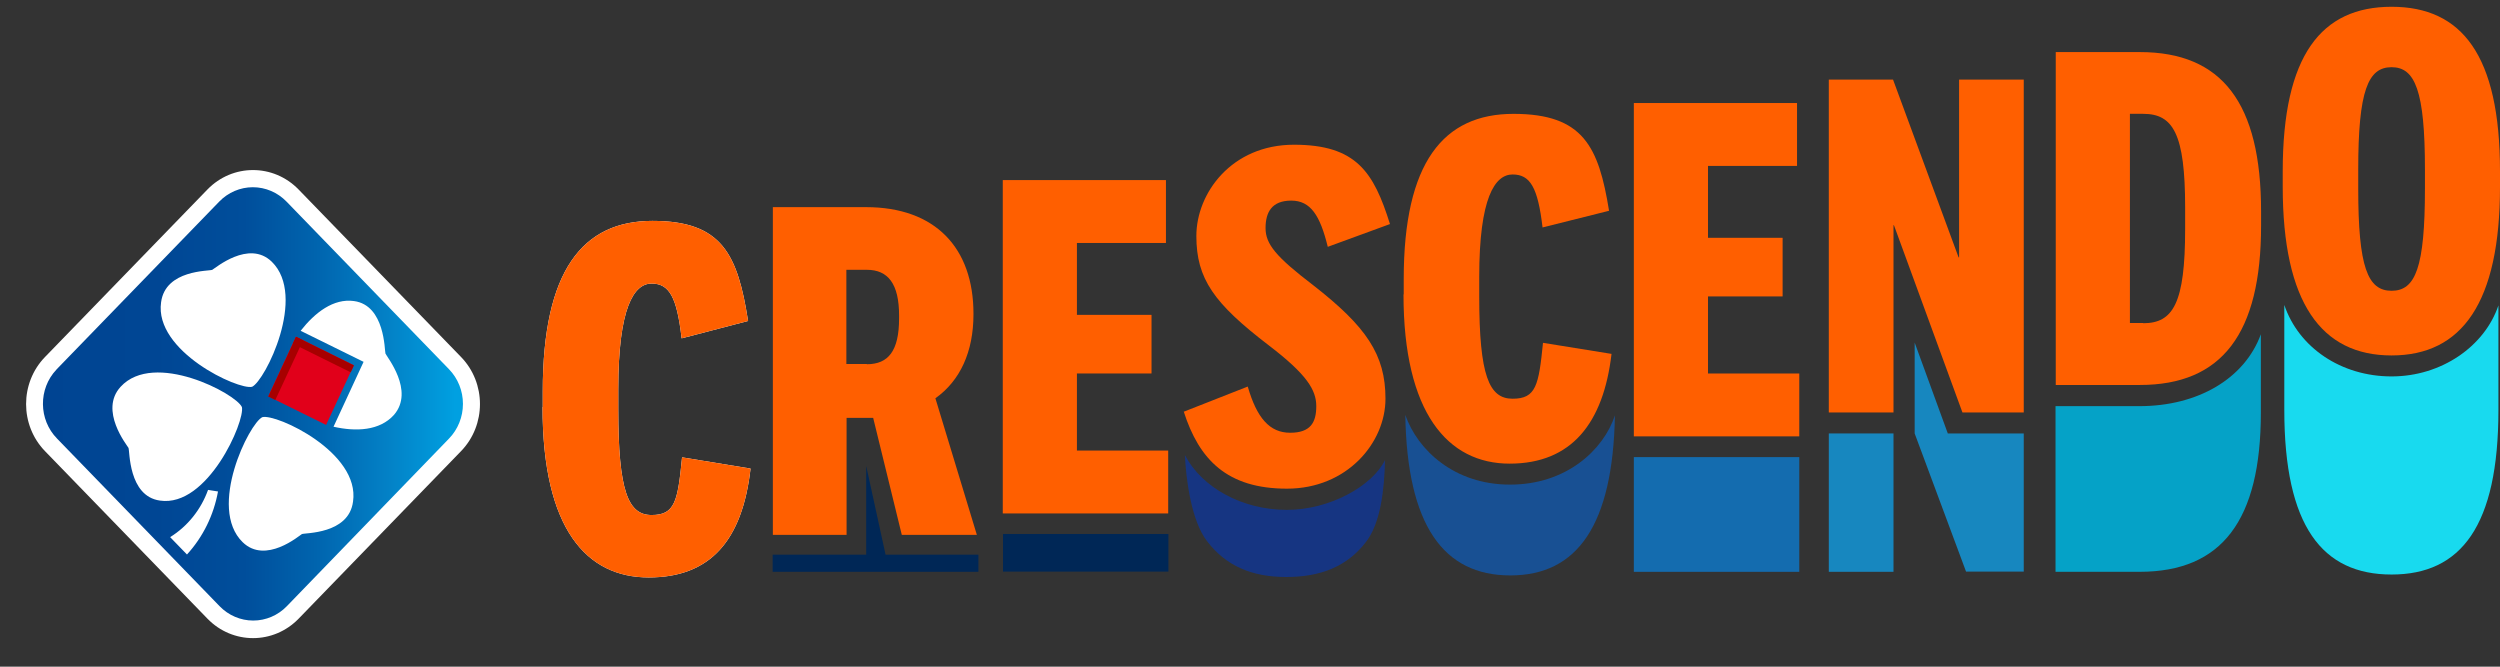 <svg width="90" height="24" viewBox="0 0 90 24" fill="none" xmlns="http://www.w3.org/2000/svg">
<rect x="0" y="0" width="90" height="24" fill="#333333" stroke="none"/>
<g clip-path="url(#clip0_17407_8064)">
<path d="M19.539 14.654V14.086C19.539 9.737 20.976 7.952 23.491 7.952C26.006 7.952 26.558 9.177 26.931 11.555L24.538 12.18C24.367 10.687 24.091 10.208 23.458 10.208C22.826 10.208 22.258 11.06 22.258 14.021V14.727C22.258 17.689 22.614 18.541 23.458 18.541C24.302 18.541 24.399 18.046 24.554 16.464L27.02 16.869C26.728 19.441 25.584 20.788 23.353 20.788C21.122 20.788 19.531 19.052 19.531 14.654H19.539Z" fill="white"/>
<path d="M42.063 19.223V20.578H36.108V19.223H42.063Z" fill="#002756"/>
<path d="M64.774 16.456H58.818V20.586H64.774V16.456Z" fill="#146CAF"/>
<path d="M68.166 15.604H65.837V20.585H68.166V15.604Z" fill="#1787BF"/>
<path d="M68.928 12.334V15.604L70.778 20.578H72.855V15.604H70.121L68.928 12.334Z" fill="#1787BF"/>
<path d="M77.034 14.621H73.999V20.585H77.026C79.987 20.585 81.391 18.735 81.391 14.849V12.033C80.807 13.632 79.119 14.621 77.026 14.621H77.034Z" fill="#05A2C7"/>
<path d="M86.097 13.551C84.279 13.551 82.754 12.512 82.235 10.979V14.76C82.235 18.938 83.598 20.683 86.097 20.683C88.596 20.683 89.943 18.938 89.943 14.76V10.995C89.448 12.463 87.898 13.551 86.097 13.551Z" fill="#18DAEF"/>
<path d="M19.539 14.654V14.086C19.539 9.737 20.976 7.952 23.491 7.952C26.006 7.952 26.558 9.177 26.931 11.555L24.538 12.18C24.367 10.687 24.091 10.208 23.458 10.208C22.826 10.208 22.258 11.06 22.258 14.021V14.727C22.258 17.689 22.614 18.541 23.458 18.541C24.302 18.541 24.399 18.046 24.554 16.464L27.02 16.869C26.728 19.441 25.584 20.788 23.353 20.788C21.122 20.788 19.531 19.052 19.531 14.654H19.539Z" fill="#FF5F00"/>
<path d="M27.815 7.457H31.175C33.674 7.457 35.045 8.926 35.045 11.295V11.311C35.045 12.666 34.566 13.705 33.674 14.338L35.167 19.255H32.465L31.434 15.043H30.477V19.255H27.823V7.457H27.815ZM31.207 13.112C31.978 13.112 32.367 12.634 32.367 11.465V11.36C32.367 10.216 31.97 9.713 31.207 9.713H30.469V13.104H31.207V13.112Z" fill="#FF5F00"/>
<path d="M36.1 6.483H41.974V8.747H38.769V11.335H41.455V13.445H38.769V16.22H42.055V18.484H36.1V6.5V6.483Z" fill="#FF5F00"/>
<path d="M42.607 14.825L44.919 13.916C45.244 15.044 45.706 15.579 46.445 15.579C47.183 15.579 47.386 15.206 47.386 14.622C47.386 14.038 47.045 13.478 45.674 12.431C43.702 10.922 43.069 10.038 43.069 8.496C43.069 6.954 44.335 5.21 46.583 5.21C48.83 5.21 49.455 6.2 50.039 8.066L47.8 8.886C47.524 7.758 47.183 7.222 46.485 7.222C45.788 7.222 45.56 7.636 45.56 8.212C45.56 8.788 45.934 9.243 47.272 10.265C49.187 11.758 49.877 12.764 49.877 14.354C49.877 15.945 48.489 17.592 46.331 17.592C44.173 17.592 43.167 16.545 42.615 14.817L42.607 14.825Z" fill="#FF5F00"/>
<path d="M50.534 10.598V10.046C50.534 5.835 51.97 4.099 54.485 4.099C57.001 4.099 57.553 5.283 57.926 7.588L55.532 8.188C55.362 6.744 55.086 6.281 54.453 6.281C53.82 6.281 53.252 7.109 53.252 9.973V10.663C53.252 13.535 53.609 14.354 54.453 14.354C55.297 14.354 55.394 13.876 55.548 12.342L58.015 12.74C57.723 15.231 56.579 16.691 54.347 16.691C52.116 16.691 50.526 14.858 50.526 10.598H50.534Z" fill="#FF5F00"/>
<path d="M58.818 3.709H64.693V5.973H61.488V8.561H64.174V10.671H61.488V13.446H64.774V15.709H58.818V3.725V3.709Z" fill="#FF5F00"/>
<path d="M65.837 2.865H68.149L70.51 9.267H70.527V2.865H72.855V14.849H70.648L68.182 8.107H68.166V14.849H65.837V2.865Z" fill="#FF5F00"/>
<path d="M74.007 1.875H77.034C79.995 1.875 81.399 3.709 81.399 7.611V8.123C81.399 12.009 79.995 13.859 77.034 13.859H74.007V1.875ZM77.156 11.636C78.235 11.636 78.665 10.914 78.665 8.244V7.474C78.665 4.82 78.235 4.098 77.156 4.098H76.677V11.628H77.156V11.636Z" fill="#FF5F00"/>
<path d="M82.178 6.719V6.167C82.178 1.989 83.566 0.244 86.097 0.244C88.629 0.244 90 1.989 90 6.167V6.719C90 10.898 88.629 12.796 86.097 12.796C83.566 12.796 82.178 10.898 82.178 6.719ZM87.298 6.784V6.102C87.298 3.262 86.941 2.419 86.097 2.419C85.253 2.419 84.896 3.254 84.896 6.102V6.784C84.896 9.624 85.237 10.468 86.097 10.468C86.957 10.468 87.298 9.632 87.298 6.784Z" fill="#FF5F00"/>
<path d="M54.356 17.446C52.352 17.446 51.029 16.196 50.591 14.938C50.656 18.898 51.954 20.715 54.372 20.715C56.79 20.715 58.064 18.898 58.137 14.955C57.723 16.204 56.384 17.446 54.364 17.446H54.356Z" fill="#185093"/>
<path d="M46.323 18.355C44.725 18.355 43.272 17.559 42.656 16.383C42.696 17.243 42.883 18.752 43.459 19.49C44.133 20.367 45.057 20.772 46.307 20.772C47.556 20.772 48.506 20.383 49.171 19.515C49.707 18.833 49.837 17.608 49.861 16.561C49.407 17.494 47.873 18.355 46.331 18.355H46.323Z" fill="#163582"/>
<path d="M31.881 19.969L31.183 16.773V19.969H27.815V20.586H35.223V19.969H31.881Z" fill="#002756"/>
<path d="M7.467 22.271L1.618 16.239C0.713 15.303 0.713 13.789 1.618 12.854L7.467 6.822C8.374 5.889 9.842 5.889 10.749 6.822L16.6 12.854C17.505 13.789 17.505 15.303 16.6 16.239L10.752 22.271C9.845 23.206 8.374 23.206 7.467 22.271Z" fill="white"/>
<path d="M2.042 13.292L7.892 7.258C8.213 6.927 8.649 6.74 9.103 6.74C9.558 6.74 9.993 6.927 10.315 7.258L16.164 13.292C16.486 13.623 16.666 14.072 16.666 14.54C16.666 15.008 16.486 15.458 16.164 15.789L10.327 21.822C10.006 22.154 9.57 22.34 9.116 22.34C8.661 22.34 8.226 22.154 7.905 21.822L2.054 15.789C1.386 15.108 1.375 13.999 2.031 13.306L2.042 13.292Z" fill="url(#paint0_linear_17407_8064)"/>
<path d="M13.876 12.726C13.842 12.623 13.865 10.989 12.743 10.838C12.007 10.735 11.336 11.253 10.823 11.909L13.089 13.026L12.007 15.362C12.821 15.546 13.669 15.508 14.183 14.936C14.937 14.063 13.91 12.83 13.876 12.726ZM9.444 15.018C8.975 15.236 7.461 18.277 8.736 19.519C9.563 20.325 10.779 19.277 10.868 19.227C10.958 19.178 12.555 19.239 12.709 18.059C12.971 16.285 9.947 14.886 9.444 15.018ZM9.076 13.924C9.544 13.705 11.058 10.666 9.784 9.422C8.957 8.618 7.74 9.664 7.64 9.714C7.539 9.764 5.953 9.702 5.799 10.882C5.547 12.646 8.584 14.051 9.076 13.924ZM8.708 14.654C8.495 14.171 5.547 12.61 4.342 13.924C3.56 14.777 4.576 16.031 4.625 16.123C4.675 16.215 4.614 17.862 5.758 18.021C7.478 18.277 8.829 15.156 8.708 14.65V14.654ZM6.128 19.34L6.731 19.962C7.307 19.332 7.695 18.544 7.848 17.693C7.803 17.682 7.524 17.647 7.49 17.636C7.235 18.345 6.755 18.944 6.128 19.335V19.34Z" fill="white"/>
<path d="M9.655 14.268L10.654 12.119L12.738 13.15L11.739 15.298L9.655 14.268Z" fill="#E1001A"/>
<path d="M10.542 12.373L10.658 12.124L12.741 13.155L12.626 13.404L10.542 12.373Z" fill="#A70000"/>
<path d="M9.659 14.276L10.658 12.127L10.91 12.252L9.911 14.4L9.659 14.276Z" fill="#A70000"/>
</g>
<defs>
<linearGradient id="paint0_linear_17407_8064" x1="16.396" y1="14.54" x2="1.181" y2="14.54" gradientUnits="userSpaceOnUse">
<stop stop-color="#00A0E1"/>
<stop offset="0.01" stop-color="#009EDF"/>
<stop offset="0.16" stop-color="#0381C6"/>
<stop offset="0.33" stop-color="#0064AE"/>
<stop offset="0.5" stop-color="#004E9B"/>
<stop offset="0.71" stop-color="#004694"/>
<stop offset="1" stop-color="#004492"/>
</linearGradient>
<clipPath id="clip0_17407_8064">
<rect width="90" height="23.512" fill="white" transform="translate(0 0.244)"/>
</clipPath>
</defs>
</svg>
